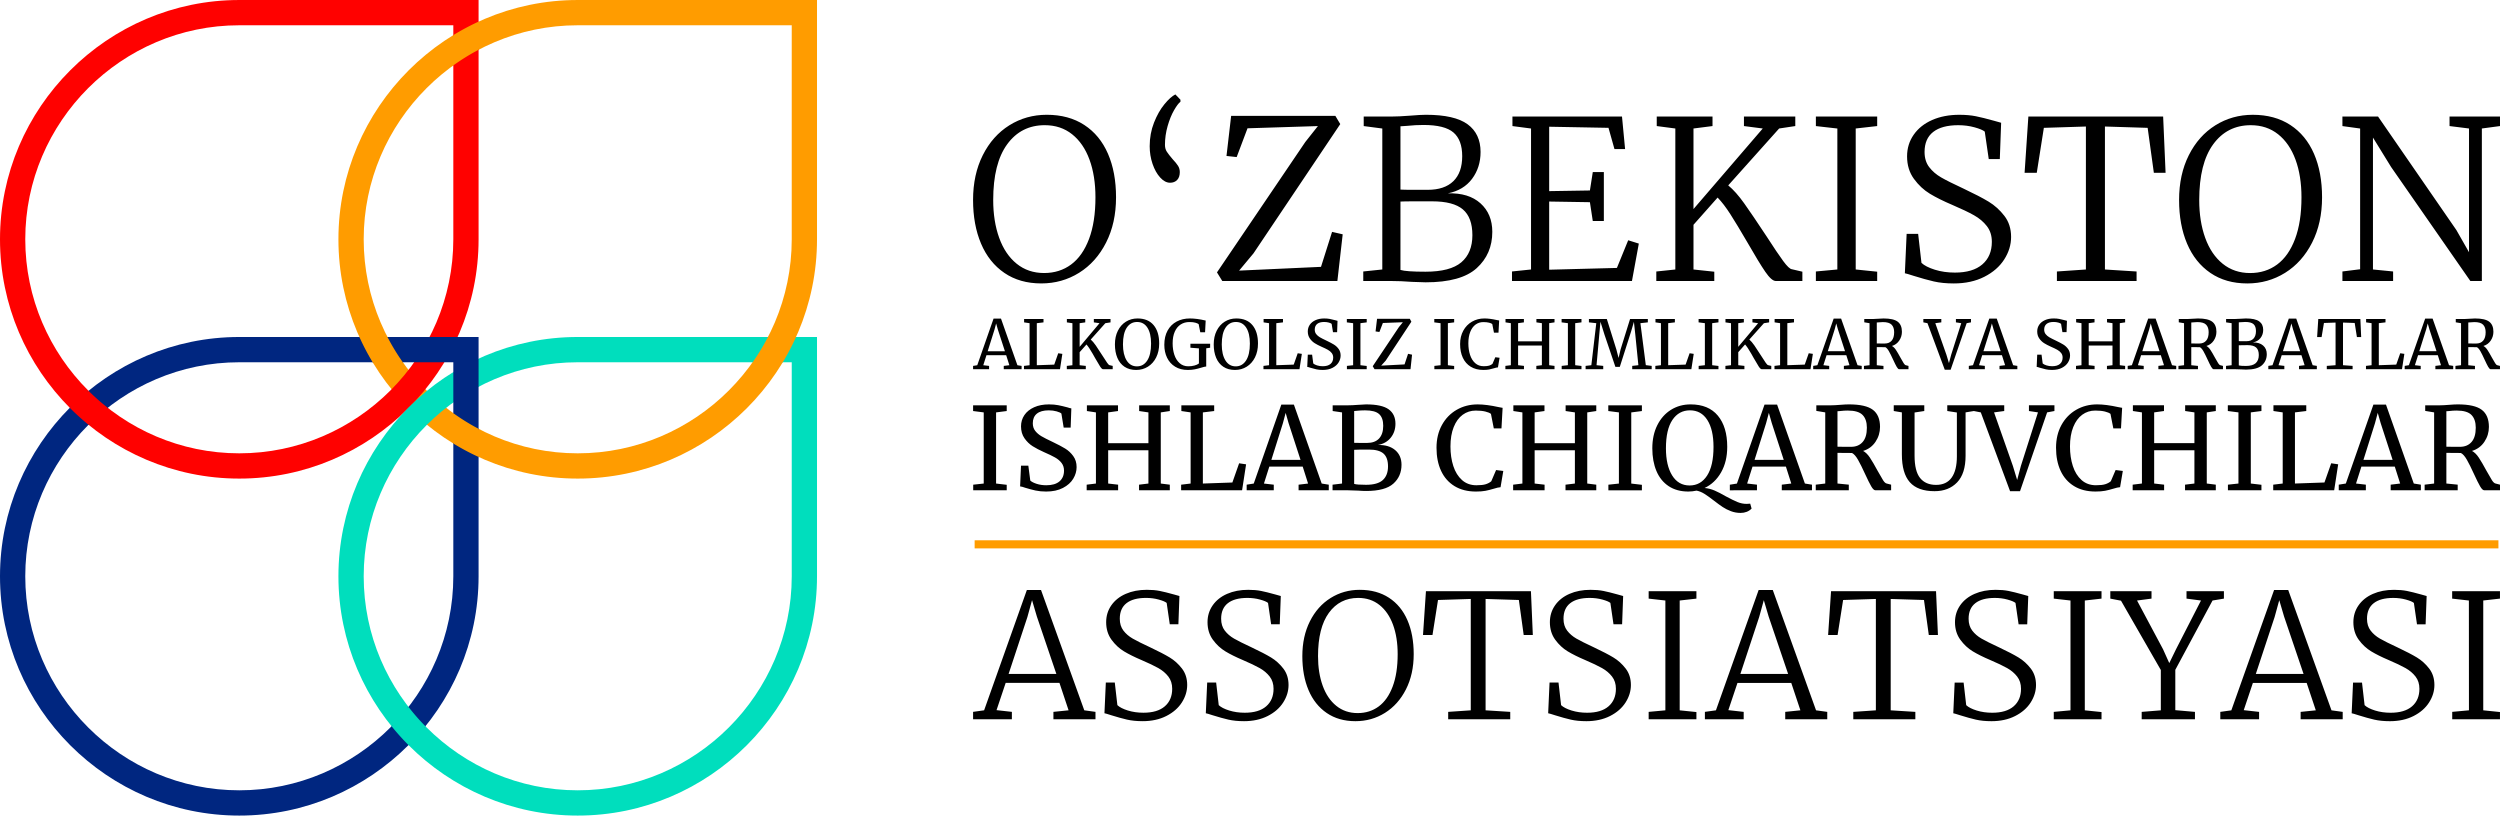 <svg xmlns="http://www.w3.org/2000/svg" xml:space="preserve" width="7136px" height="2328px" fill-rule="evenodd" clip-rule="evenodd" image-rendering="optimizeQuality" shape-rendering="geometricPrecision" text-rendering="geometricPrecision" viewBox="0 0 7135.07 2327.65"><path fill="#FF9C00" fill-rule="nonzero" d="M2259.65 72.11h-610.83c-167.95 0-320.65 68.74-431.37 179.46C1106.72 362.3 1037.99 515 1037.99 682.94c0 167.95 68.73 320.66 179.46 431.38 110.72 110.73 263.42 179.46 431.37 179.46 167.94 0 320.64-68.73 431.37-179.46 110.73-110.72 179.46-263.43 179.46-431.37zM1648.82 0h682.94v682.95c0 187.84-76.82 358.59-200.58 482.35-123.77 123.77-294.51 200.59-482.36 200.59s-358.6-76.82-482.36-200.59c-123.76-123.76-200.59-294.51-200.59-482.35 0-187.85 76.83-358.6 200.59-482.36C1290.22 76.82 1460.97 0 1648.82 0"/><path fill="#FF0100" fill-rule="nonzero" d="M1293.78 72.11H682.94c-167.94 0-320.64 68.74-431.37 179.46C140.85 362.3 72.11 515 72.11 682.94c0 167.95 68.74 320.66 179.46 431.38C362.3 1225.05 515 1293.78 682.94 1293.78c167.95 0 320.65-68.73 431.38-179.46 110.73-110.72 179.46-263.43 179.46-431.37zM682.94 0h682.95v682.95c0 187.84-76.82 358.59-200.59 482.35-123.76 123.77-294.51 200.59-482.35 200.59-187.85 0-358.6-76.82-482.36-200.59C76.82 1041.54 0 870.79 0 682.95c0-187.85 76.82-358.6 200.59-482.36C324.35 76.82 495.1 0 682.94 0"/><path fill="#00DEBD" fill-rule="nonzero" d="M2259.65 1033.88h-610.83c-167.95 0-320.65 68.73-431.37 179.46-110.73 110.72-179.46 263.42-179.46 431.37 0 167.94 68.73 320.65 179.46 431.37 110.72 110.73 263.42 179.46 431.37 179.46 167.94 0 320.64-68.73 431.37-179.46 110.73-110.72 179.46-263.43 179.46-431.37zm-610.83-72.12h682.94v682.95c0 187.84-76.82 358.59-200.58 482.36-123.77 123.76-294.51 200.58-482.36 200.58s-358.6-76.82-482.36-200.58c-123.76-123.77-200.59-294.52-200.59-482.36 0-187.85 76.83-358.6 200.59-482.36s294.51-200.59 482.36-200.59"/><path fill="#002680" fill-rule="nonzero" d="M1293.78 1033.88H682.94c-167.94 0-320.64 68.73-431.37 179.46-110.72 110.72-179.46 263.42-179.46 431.37 0 167.94 68.74 320.65 179.46 431.37C362.3 2186.81 515 2255.54 682.94 2255.54c167.95 0 320.65-68.73 431.38-179.46 110.73-110.72 179.46-263.43 179.46-431.37zm-610.84-72.12h682.95v682.95c0 187.84-76.82 358.59-200.59 482.36-123.76 123.76-294.51 200.58-482.35 200.58-187.85 0-358.6-76.82-482.36-200.58C76.82 2003.3 0 1832.55 0 1644.71c0-187.85 76.82-358.6 200.59-482.36 123.76-123.76 294.51-200.59 482.35-200.59"/><path fill="#FF0100" d="M307.44 1163.83a619 619 0 0 1-54.83-48.48c-9.51 7.75-33.5 3.29-42.57 11.52-8.23 7.48-1.59 27.62-9.45 35.48-.49.49-.98.98-1.47 1.48l1.47 1.47a690 690 0 0 0 52.02 47c9.3-9.26 34.04-1.31 43.92-9.96 8.48-7.43 2.03-31.55 10.91-38.51"/><path fill="#FF9C00" d="M1025.71 961.76a684 684 0 0 0 37.84 72.12l53.11 21.8 32.99-21.8a612 612 0 0 1-43.85-72.12l-46.68-11.59zm268.07 217.43-16.94 39.13 16.94 47.4a684 684 0 0 0 72.11 38.46l14.82-27.99-14.82-52.37a615 615 0 0 1-72.11-44.63m0-992.49a615 615 0 0 1 72.11-44.63l16.25-48.88-16.25-31.48a684 684 0 0 0-72.11 38.47l-17.17 52.87z"/><path fill="#00DEBD" d="M1214.15 2072.76a619 619 0 0 1-48.27-55.19c-7.55 9.75-27.34 6.64-35.45 15.91-7.99 9.12-4.31 30.65-12.82 39.28a693 693 0 0 0 48.27 53.73c7.79-7.81 32.59-.35 39.99-8.52 8.77-9.67.07-35.04 8.28-45.21"/><path fill="#FF9C00" d="m2147.99 1033.88 31.17 18.68 54.93-18.68a685 685 0 0 0 37.84-72.12l-35.65-13.88-44.44 13.88a613 613 0 0 1-43.85 72.12"/><path fill-rule="nonzero" d="M2971.7 808.88c-40.85 0-75.9-10-105.17-30-29.27-20.01-51.48-47.9-66.64-83.7-15.16-35.79-22.74-77.28-22.74-124.44 0-48.43 9.26-91.07 27.79-127.91 18.53-36.85 43.8-65.28 75.8-85.28 32.01-20 67.59-30 106.76-30 41.69 0 77.38 9.68 107.06 29.05 29.69 19.37 52.22 46.74 67.59 82.12 15.37 35.37 23.06 76.85 23.06 124.44 0 48.85-9.47 91.91-28.43 129.18-18.95 37.27-44.63 66.01-77.06 86.22s-68.43 30.32-108.02 30.32m10.11-451.65c-45.06 0-80.85 18.22-107.38 54.64-26.53 36.43-39.8 89.39-39.8 158.87 0 40.43 5.69 76.43 17.06 108.01 11.37 31.59 28 56.22 49.9 73.91s48 26.53 78.32 26.53c29.48 0 55.17-8.1 77.07-24.32 21.9-16.21 38.95-40.53 51.16-72.96 12.22-32.42 18.32-72.01 18.32-118.75 0-40.85-5.68-76.75-17.05-107.7q-17.055-46.425-49.59-72.33c-21.68-17.26-47.69-25.9-78.01-25.9m357.53 164.24c-9.69 0-19.06-4.95-28.11-14.84-9.06-9.9-16.32-22.85-21.8-38.85-5.47-16.01-8.21-32.85-8.21-50.54 0-24 4.11-46.43 12.32-67.27 8.21-20.85 18.11-38.32 29.69-52.43s22-23.48 31.27-28.11l14.53 15.16v5.69c-5.06 3.79-11.16 11.89-18.32 24.31-7.16 12.43-13.27 27.48-18.32 45.17s-7.58 35.58-7.58 53.69c0 7.58 1.79 14.11 5.37 19.58q5.37 8.22 16.74 21.48c6.74 7.16 11.79 13.37 15.16 18.64 3.37 5.26 5.05 11.26 5.05 18 0 9.68-2.52 17.16-7.58 22.42-5.05 5.27-11.79 7.9-20.21 7.9m421.96-161.71-200.88 6.32-30.95 82.12-29.06-3.16 13.27-114.34h297.52l13.9 23.38-247.62 368.9-41.06 49.26 233.72-10.73 31.58-99.81 30.32 6.95-15.16 133.28h-328.47l-15.16-24.63 252.04-372.06zm183.82 6.95-53.07-6.95V332.6h78.96c13.9 0 31.8-.84 53.69-2.53 20.22-1.68 35.17-2.52 44.86-2.52 54.74 0 94.43 9.05 119.07 27.16 24.63 18.11 36.95 44.42 36.95 78.95 0 29.49-8.11 55.07-24.32 76.76-16.21 21.68-39.27 35.47-69.17 41.37 39.59-1.27 70.64 8.21 93.17 28.42 22.53 20.22 33.8 47.38 33.8 81.49 0 42.11-14.85 76.64-44.54 103.59-29.69 26.96-78.22 40.43-145.6 40.43-8 0-20.84-.42-38.53-1.26-21.9-1.68-42.53-2.53-61.9-2.53h-77.7v-27.16l54.33-5.69zm51.79 174.34c6.74.42 20.01.63 39.8.63h37.9c32 0 56.43-8.21 73.27-24.63 16.85-16.43 25.27-40.22 25.27-71.38 0-30.74-8.32-53.27-24.95-67.59q-24.96-21.48-85.59-21.48c-15.16 0-30.74.84-46.75 2.53-10.1.84-16.42 1.26-18.95 1.26zm0 229.3c10.95 3.37 34.74 5.05 71.38 5.05 47.17 0 81.28-8.95 102.33-26.84 21.06-17.9 31.59-43.7 31.59-77.38 0-33.69-9.06-58.22-27.17-73.59-18.1-15.37-47.37-23.06-87.8-23.06h-46.74q-34.11 0-43.59.63zm372.69-403.64-53.06-6.95V332.6h312.68l8.84 92.86h-30.32l-17.06-60.65-169.28-3.16v183.82l116.23-1.89 8.21-52.43h31.58v139.6h-31.58l-8.21-53.69-116.23-1.9v194.56l193.29-5.06 32.21-78.96 30.32 9.48-19.58 106.75h-342.37v-27.16l54.33-5.69zm698.63 435.22c-8 0-18-8.73-30-26.21-12.01-17.48-28.75-44.96-50.22-82.43-20.64-35.38-37.16-62.75-49.59-82.12-12.42-19.37-24.53-35.17-36.32-47.38l-68.85 77.7v127.59l59.37 6.32v26.53h-165.49v-27.16l54.32-5.69V366.71l-53.06-6.95V332.6h159.18v27.16l-54.32 6.95v229.93l197.71-229.93-53.69-6.95V332.6h146.55v27.16l-46.12 6.95-145.28 162.34c14.74 12.21 29.9 29.27 45.48 51.16 15.58 21.9 36.85 53.28 63.8 94.12 20.63 32.01 36.53 55.59 47.69 70.75s19.48 22.95 24.95 23.37l29.69 6.95v26.53zm175.61-435.22-61.28-6.95V332.6h174.98v27.16l-61.28 6.95v402.37l61.28 6.32v26.53h-174.98v-27.16l61.28-5.69zm332.26 442.17c-21.48 0-40.43-1.89-56.85-5.68-16.43-3.79-35.38-9.06-56.85-15.79-14.32-4.64-22.95-7.17-25.9-7.59l5.05-112.43h32.85l9.47 82.75c8 7.58 20.74 14.1 38.22 19.58 17.48 5.47 36.53 8.21 57.17 8.21 34.11 0 60.22-7.79 78.32-23.37 18.11-15.58 27.17-37.06 27.17-64.43q0-26.535-14.22-44.85c-9.47-12.22-21.68-22.53-36.64-30.95-14.94-8.43-35.69-18.32-62.22-29.69q-37.26-15.795-63.48-31.59c-17.47-10.53-32.74-24.74-45.79-42.63-13.06-17.9-19.59-39.27-19.59-64.12 0-23.16 6.32-43.8 18.96-61.9 12.63-18.11 30.21-32.12 52.74-42.01 22.53-9.9 48.32-14.84 77.38-14.84 17.69 0 33.37 1.36 47.06 4.1s31.06 7.05 52.11 12.95c11.37 3.37 18.11 5.27 20.22 5.69l-3.79 103.59h-31.59l-11.37-78.33c-5.05-4.21-14.84-8.32-29.37-12.31-14.53-4.01-30.01-6.01-46.43-6.01-31.16 0-54.95 6.43-71.38 19.27-16.42 12.84-24.63 31.9-24.63 57.16 0 17.27 4.42 31.69 13.26 43.28q13.275 17.37 34.11 29.37c13.9 8 35.38 18.74 64.43 32.22 30.32 14.31 54.01 26.63 71.07 36.95 17.05 10.32 32 23.79 44.84 40.42 12.85 16.64 19.27 36.75 19.27 60.33 0 22.32-6.53 43.69-19.58 64.11q-19.59 30.645-56.85 49.59c-24.85 12.63-53.91 18.95-87.17 18.95m377.11-447.86-120.02 3.79-20.21 128.23h-34.75l10.75-160.44h384.68l6.95 160.44h-33.48l-17.68-128.23-121.92-3.79v408.06l90.33 5.69v27.16h-227.4v-27.16l82.75-5.69zm460.49 447.86c-40.85 0-75.91-10-105.17-30-29.27-20.01-51.49-47.9-66.64-83.7-15.17-35.79-22.74-77.28-22.74-124.44 0-48.43 9.26-91.07 27.79-127.91 18.53-36.85 43.8-65.28 75.8-85.28 32.01-20 67.59-30 106.75-30 41.69 0 77.38 9.68 107.07 29.05s52.22 46.74 67.59 82.12c15.37 35.37 23.06 76.85 23.06 124.44 0 48.85-9.48 91.91-28.43 129.18s-44.64 66.01-77.06 86.22c-32.43 20.21-68.43 30.32-108.02 30.32m10.11-451.65c-45.06 0-80.86 18.22-107.39 54.64-26.53 36.43-39.79 89.39-39.79 158.87 0 40.43 5.68 76.43 17.05 108.01 11.38 31.59 28.01 56.22 49.9 73.91 21.9 17.69 48.01 26.53 78.33 26.53 29.48 0 55.17-8.1 77.07-24.32 21.89-16.21 38.95-40.53 51.16-72.96 12.21-32.42 18.32-72.01 18.32-118.75 0-40.85-5.68-76.75-17.05-107.7-11.38-30.95-27.9-55.06-49.59-72.33-21.69-17.26-47.69-25.9-78.01-25.9m312.05 9.48-50.54-6.95V332.6h101.7l223.61 324.05 36.01 63.17V366.71l-55.59-6.95V332.6h144.02v27.16l-51.79 6.95v435.22h-32.85l-226.14-325.31-51.8-84.01v376.47l57.49 5.69v27.16h-144.66v-27.16l50.54-6.32zM2835.64 909.26h21.21l46.86 133.08 11.96 1.93v9.45h-50.91v-9.45l16-1.93-9.06-28.54h-56.32l-9.06 28.54 16.59 1.93v9.45h-45.71v-9.45l11.95-1.93zm12.15 30.86-4.83-16.97-4.62 17.36-19.49 61.91h49.19zm90.64-17.74-15.62-2.32v-9.64h55.35v9.64l-19.09 2.32v119.96l49.76-1.74 11.37-32.4 11.77 1.74-6.75 43.78h-102.8v-9.45l16.01-1.93zm209.65 131.34c-2.19 0-4.99-2.6-8.39-7.81-3.41-5.21-8.26-13.41-14.57-24.59-.77-1.42-2.92-5.24-6.45-11.48-3.54-6.23-6.82-11.6-9.84-16.1s-5.69-8.04-8.01-10.61l-19.48 21.99v37.22l17.55 1.93v9.45h-54.19v-9.45l16.01-1.93V922.38l-15.82-2.32v-9.64h52.46v9.64l-16.01 2.32v67.5l56.71-67.5-16.21-2.32v-9.64h47.64v9.64l-14.85 2.32-41.65 46.67c4.49 3.86 9.28 9.45 14.36 16.78s11.29 16.78 18.61 28.35c6.3 9.9 10.9 16.94 13.79 21.12 2.9 4.18 5.18 6.46 6.85 6.85l9.07 2.12v9.45zm94.69 2.12c-13.11 0-24.2-3.02-33.27-9.07-9.06-6.04-15.91-14.56-20.54-25.55s-6.94-23.75-6.94-38.28c0-14.79 2.79-27.78 8.39-38.96 5.59-11.19 13.27-19.84 23.04-25.94 9.78-6.11 20.77-9.16 32.99-9.16 20.05 0 35.39 6.33 45.99 18.99 10.61 12.67 15.92 30.19 15.92 52.56 0 15.04-2.86 28.25-8.59 39.63-5.72 11.38-13.56 20.19-23.53 26.43-9.96 6.23-21.12 9.35-33.46 9.35m2.51-136.93c-12.47 0-22.31 5.43-29.51 16.29-7.2 10.87-10.8 26.78-10.8 47.74 0 19.28 3.51 34.55 10.51 45.8 7.01 11.25 16.81 16.88 29.41 16.88 12.34 0 22.15-5.6 29.41-16.78 7.27-11.19 10.9-27.26 10.9-48.22q0-29.115-10.41-45.42c-6.95-10.86-16.78-16.29-29.51-16.29m144.65 136.93c-13.89 0-25.88-3.08-35.97-9.26-10.09-6.17-17.78-14.69-23.05-25.55-5.27-10.87-7.91-23.18-7.91-36.94 0-15.81 3.12-29.38 9.36-40.69 6.23-11.32 14.88-19.9 25.94-25.75 11.05-5.85 23.66-8.77 37.8-8.77 12.99 0 27.96 1.99 44.94 5.98l-1.74 33.36h-13.69l-4.63-23.14c-1.8-1.42-4.86-2.77-9.16-4.05-4.31-1.29-10.06-1.93-17.27-1.93-9.38 0-17.67 2.32-24.87 6.94-7.21 4.63-12.83 11.51-16.88 20.64s-6.07 20.18-6.07 33.17c0 11.96 1.64 22.89 4.91 32.79 3.28 9.9 8.3 17.84 15.05 23.82q10.125 8.97 24.78 8.97 9.255 0 17.55-2.22c5.53-1.48 9.77-3.44 12.73-5.89v-43.01l-24.3-1.92v-11.38h56.32v11.38l-11.19 1.73V1046c-2.83.13-7.52 1.22-14.08 3.28-6.69 2.06-12.99 3.67-18.9 4.82-5.92 1.16-12.47 1.74-19.67 1.74m134.81 0c-13.12 0-24.2-3.02-33.27-9.07-9.06-6.04-15.91-14.56-20.54-25.55s-6.94-23.75-6.94-38.28c0-14.79 2.79-27.78 8.39-38.96 5.59-11.19 13.27-19.84 23.04-25.94 9.78-6.11 20.77-9.16 32.99-9.16 20.05 0 35.39 6.33 45.99 18.99 10.61 12.67 15.91 30.19 15.91 52.56 0 15.04-2.85 28.25-8.58 39.63-5.72 11.38-13.56 20.19-23.53 26.43-9.96 6.23-21.12 9.35-33.46 9.35m2.51-136.93c-12.47 0-22.31 5.43-29.51 16.29-7.2 10.87-10.8 26.78-10.8 47.74 0 19.28 3.5 34.55 10.51 45.8s16.81 16.88 29.41 16.88c12.34 0 22.15-5.6 29.41-16.78 7.27-11.19 10.9-27.26 10.9-48.22q0-29.115-10.41-45.42c-6.95-10.86-16.78-16.29-29.51-16.29m94.69 3.47-15.62-2.32v-9.64h55.36v9.64l-19.1 2.32v119.96l49.76-1.74 11.38-32.4 11.76 1.74-6.75 43.78h-102.79v-9.45l16-1.93zm152.95 133.46q-10.035 0-17.94-1.74c-5.27-1.15-11.06-2.7-17.36-4.63-3.85-1.41-6.75-2.18-8.68-2.31l1.55-34.91h12.34l3.28 25.07c2.18 2.06 5.75 3.89 10.7 5.5s10.39 2.41 16.3 2.41c9.77 0 17.2-2.18 22.27-6.56q7.62-6.555 7.62-18.12c0-5.02-1.38-9.32-4.14-12.93-2.77-3.6-6.43-6.68-11-9.25-4.56-2.58-10.83-5.6-18.8-9.07-7.2-3.21-13.47-6.49-18.8-9.83q-8.01-5.025-13.89-13.41c-3.92-5.59-5.88-12.31-5.88-20.15 0-7.08 1.89-13.41 5.69-19 3.79-5.59 9.25-10 16.39-13.21s15.46-4.82 24.98-4.82c5.91 0 11.15.45 15.71 1.35 4.57.9 9.74 2.12 15.53 3.66 2.57.9 4.76 1.48 6.56 1.74l-1.16 32.4h-11.76l-3.86-23.72c-1.29-1.29-3.96-2.51-8.01-3.67-4.05-1.15-8.45-1.73-13.21-1.73-8.87 0-15.59 1.86-20.15 5.59-4.57 3.73-6.85 9.13-6.85 16.2 0 5.14 1.38 9.45 4.15 12.92 2.76 3.47 6.2 6.43 10.32 8.87 4.11 2.45 10.67 5.79 19.67 10.03 8.36 3.99 15.17 7.59 20.44 10.8 5.27 3.22 9.81 7.43 13.6 12.64 3.79 5.2 5.69 11.41 5.69 18.61 0 6.81-1.9 13.37-5.69 19.67s-9.58 11.47-17.36 15.52c-7.78 4.06-17.19 6.08-28.25 6.08m86.97-133.46-17.94-2.32v-9.64h56.71v9.64l-17.94 2.32v119.96l17.94 2.12v9.26h-56.51v-9.45l17.74-1.93zm141.95-2.7-57.09 2.12-9.83 25.65-11-1.54 4.25-36.07h93.54l4.43 8.29-73.28 111.09-12.93 14.28 66.73-3.48 10.03-30.27 11.38 2.5-4.43 41.47H3923l-5.2-8.49 74.82-111.86zm107.62 2.7-17.94-2.32v-9.64h56.71v9.64l-17.94 2.32v119.96l17.94 2.12v9.26h-56.51v-9.45l17.74-1.93zm122.28 133.46c-14.15 0-26.2-3.06-36.16-9.16-9.97-6.11-17.52-14.69-22.67-25.75-5.14-11.06-7.71-24.04-7.71-38.96q0-21.6 9.06-38.19c6.05-11.05 14.34-19.64 24.88-25.74 10.55-6.11 22.38-9.16 35.49-9.16 9.9 0 21.79 1.54 35.68 4.62l6.37 1.16-1.93 34.72h-12.93l-4.82-24.5c-1.8-1.54-4.91-2.86-9.35-3.95s-9.87-1.64-16.3-1.64c-8.23 0-15.56 2.35-21.99 7.04-6.42 4.69-11.47 11.61-15.14 20.74-3.66 9.12-5.49 20.05-5.49 32.78 0 12.09 1.61 23.08 4.82 32.98 3.22 9.9 8.1 17.78 14.66 23.63s14.65 8.77 24.3 8.77c6.82 0 12.05-.58 15.72-1.73 3.66-1.16 6.78-2.83 9.35-5.02l8.1-18.9 12.15 1.54-4.63 27.39c-2.7.13-6.68 1.03-11.95 2.7-4.63 1.42-9.1 2.54-13.41 3.38-4.3.83-9.67 1.25-16.1 1.25m78.3-133.46-15.24-2.32v-9.64h52.46v9.64l-16.58 2.32v51.88h67.89v-51.88l-15.63-2.32v-9.64h51.69v9.64l-15.24 2.32v119.96l15.24 1.93v9.45h-51.88v-9.45l15.82-1.93v-56.12h-67.89v56.12l16.78 1.93v9.45h-53.04v-9.45l15.62-1.93zm162.78 0-17.94-2.32v-9.64h56.7v9.64l-17.93 2.32v119.96l17.93 2.12v9.26h-56.5v-9.45l17.74-1.93zm81 0-21.02-2.32v-9.64h51.11l27.19 86.79 6.37 24.49 5.78-24.49 27.01-86.79h50.72v9.64l-21.22 2.32 15.43 119.77 16.78 2.12v9.45h-55.55v-9.45l17.56-1.93-8.68-86.6-4.05-37.22-8.1 27.77-32.21 100.87h-12.54l-31.24-92.38-11.38-36.45-3.47 37.41-7.72 86.6 19.1 1.93v9.45h-50.34v-9.45l16.39-1.93zm184.57 0-15.62-2.32v-9.64h55.35v9.64l-19.09 2.32v119.96l49.76-1.74 11.38-32.4 11.76 1.74-6.75 43.78h-102.8v-9.45l16.01-1.93zm125.37 0-17.94-2.32v-9.64h56.7v9.64l-17.93 2.32v119.96l17.93 2.12v9.26h-56.51v-9.45l17.75-1.93zm162 131.34c-2.19 0-4.98-2.6-8.39-7.81-3.4-5.21-8.26-13.41-14.56-24.59-.77-1.42-2.92-5.24-6.46-11.48-3.54-6.23-6.81-11.6-9.83-16.1-3.03-4.5-5.69-8.04-8.01-10.61l-19.48 21.99v37.22l17.55 1.93v9.45h-54.2v-9.45l16.01-1.93V922.38l-15.81-2.32v-9.64h52.46v9.64l-16.01 2.32v67.5l56.7-67.5-16.2-2.32v-9.64h47.64v9.64l-14.85 2.32-41.66 46.67c4.5 3.86 9.29 9.45 14.37 16.78s11.28 16.78 18.61 28.35c6.3 9.9 10.9 16.94 13.79 21.12s5.18 6.46 6.85 6.85l9.06 2.12v9.45zm52.65-131.34-15.62-2.32v-9.64h55.35v9.64l-19.09 2.32v119.96l49.76-1.74 11.38-32.4 11.76 1.74-6.75 43.78h-102.8v-9.45l16.01-1.93zm152.95-13.12h21.21l46.87 133.08 11.96 1.93v9.45h-50.92v-9.45l16-1.93-9.06-28.54h-56.32l-9.06 28.54 16.59 1.93v9.45h-45.71v-9.45l11.96-1.93zm12.15 30.86-4.83-16.97-4.62 17.36-19.48 61.91h49.18zm74.25 104.15 16-1.93V922.38l-15.04-2.51v-9.45h25.27c3.6 0 8.49-.26 14.65-.77 6.43-.52 11.45-.77 15.05-.77 18.9 0 32.37 3.05 40.4 9.16 8.04 6.1 12.06 15.72 12.06 28.83 0 9.13-2.54 17.49-7.62 25.07-5.08 7.59-12.06 12.73-20.93 15.43 4.12 2.19 7.94 5.95 11.48 11.29 3.53 5.33 7.88 12.76 13.02 22.27 3.98 7.2 7.04 12.47 9.16 15.82 2.12 3.34 4.15 5.2 6.08 5.59l7.52 1.93v9.45h-26.62c-2.06 0-4.37-2.22-6.94-6.65-2.58-4.44-5.98-11.29-10.22-20.55-4.63-10.15-8.65-18.22-12.06-24.2s-6.78-9.81-10.12-11.47c-13.76 0-21.93-.07-24.5-.2v51.69l19.1 1.93v9.45h-55.74zm59.6-63.84c8.22 0 14.72-2.7 19.47-8.1 4.76-5.4 7.14-13.44 7.14-24.11 0-9.39-2.41-16.55-7.24-21.5-4.82-4.95-13.14-7.43-24.97-7.43-4.12 0-8.23.26-12.34.77-2.57.26-4.25.39-5.02.39v59.79c1.93.12 5.92.19 11.96.19zm109.93-70.01h51.3v9.64l-17.17 2.32 31.82 90.45 7.14 23.53 6.37-23.92 28.73-90.06-15.23-2.32v-9.64h43.01v9.64l-12.35 2.32-45.71 132.88h-16.78l-49.37-132.88-11.76-2.32zm188.23-1.16h21.22l46.86 133.08 11.96 1.93v9.45h-50.91v-9.45l16-1.93-9.06-28.54h-56.32l-9.06 28.54 16.59 1.93v9.45h-45.71v-9.45l11.95-1.93zm12.15 30.86-4.82-16.97-4.63 17.36-19.48 61.91h49.19zm167.02 115.72c-6.68 0-12.66-.58-17.93-1.74-5.28-1.15-11.06-2.7-17.36-4.63-3.86-1.41-6.75-2.18-8.68-2.31l1.54-34.91h12.35l3.28 25.07c2.18 2.06 5.75 3.89 10.7 5.5s10.38 2.41 16.3 2.41c9.77 0 17.2-2.18 22.27-6.56q7.62-6.555 7.62-18.12c0-5.02-1.38-9.32-4.15-12.93-2.76-3.6-6.42-6.68-10.99-9.25-4.56-2.58-10.83-5.6-18.8-9.07-7.2-3.21-13.47-6.49-18.81-9.83-5.33-3.35-9.96-7.82-13.88-13.41-3.93-5.59-5.89-12.31-5.89-20.15 0-7.08 1.9-13.41 5.69-19 3.8-5.59 9.26-10 16.4-13.21 7.13-3.21 15.46-4.82 24.97-4.82q8.88 0 15.72 1.35c4.57.9 9.74 2.12 15.53 3.66 2.57.9 4.75 1.48 6.55 1.74l-1.15 32.4h-11.77l-3.85-23.72c-1.29-1.29-3.96-2.51-8.01-3.67-4.05-1.15-8.45-1.73-13.21-1.73-8.87 0-15.59 1.86-20.16 5.59q-6.84 5.595-6.84 16.2c0 5.14 1.38 9.45 4.15 12.92 2.76 3.47 6.2 6.43 10.31 8.87 4.12 2.45 10.68 5.79 19.68 10.03 8.35 3.99 15.17 7.59 20.44 10.8 5.27 3.22 9.8 7.43 13.6 12.64 3.79 5.2 5.69 11.41 5.69 18.61 0 6.81-1.9 13.37-5.69 19.67-3.8 6.3-9.58 11.47-17.36 15.52-7.78 4.06-17.2 6.08-28.26 6.08m83.9-133.46-15.24-2.32v-9.64h52.46v9.64l-16.59 2.32v51.88h67.9v-51.88l-15.63-2.32v-9.64h51.69v9.64l-15.24 2.32v119.96l15.24 1.93v9.45h-51.88v-9.45l15.82-1.93v-56.12h-67.9v56.12l16.78 1.93v9.45h-53.04v-9.45l15.63-1.93zm190.36-13.12h21.21l46.87 133.08 11.96 1.93v9.45h-50.92v-9.45l16.01-1.93-9.07-28.54h-56.32l-9.06 28.54 16.59 1.93v9.45h-45.71v-9.45l11.96-1.93zm12.15 30.86-4.82-16.97-4.63 17.36-19.48 61.91h49.18zm74.25 104.15 16.01-1.93V922.38l-15.05-2.51v-9.45h25.27c3.6 0 8.49-.26 14.66-.77 6.43-.52 11.44-.77 15.04-.77 18.9 0 32.37 3.05 40.4 9.16 8.04 6.1 12.06 15.72 12.06 28.83 0 9.13-2.54 17.49-7.62 25.07-5.08 7.59-12.05 12.73-20.92 15.43 4.11 2.19 7.93 5.95 11.47 11.29 3.54 5.33 7.88 12.76 13.02 22.27 3.98 7.2 7.04 12.47 9.16 15.82 2.12 3.34 4.15 5.2 6.08 5.59l7.52 1.93v9.45h-26.62c-2.05 0-4.37-2.22-6.94-6.65-2.57-4.44-5.98-11.29-10.22-20.55-4.63-10.15-8.65-18.22-12.06-24.2-3.4-5.98-6.78-9.81-10.12-11.47-13.76 0-21.92-.07-24.5-.2v51.69l19.1 1.93v9.45h-55.74zm59.6-63.84c8.22 0 14.72-2.7 19.47-8.1 4.76-5.4 7.14-13.44 7.14-24.11 0-9.39-2.41-16.55-7.23-21.5s-13.15-7.43-24.98-7.43c-4.11 0-8.23.26-12.34.77-2.57.26-4.25.39-5.02.39v59.79c1.93.12 5.92.19 11.96.19zm92.18-58.05-15.81-2.32v-9.64h26.04c4.36 0 9.9-.26 16.58-.77 6.17-.52 10.74-.77 13.7-.77 17.74 0 30.44 2.76 38.09 8.29s11.47 13.63 11.47 24.3c0 9.13-2.64 16.97-7.91 23.53s-12.47 10.67-21.6 12.34c12.35-.25 22.05 2.64 29.12 8.68 7.08 6.05 10.61 14.28 10.61 24.69 0 12.99-4.59 23.59-13.79 31.82-9.19 8.23-24.39 12.35-45.61 12.35-4.63 0-9.06-.2-13.31-.58-10.02-.39-16.01-.58-17.93-.58h-25.66v-9.45l16.01-1.93zm20.45 51.3c1.8.13 5.46.19 10.99.19h10.61c9 0 15.81-2.51 20.44-7.52s6.94-12.15 6.94-21.41c0-9-2.31-15.59-6.94-19.76-4.63-4.18-12.53-6.27-23.72-6.27-4.63 0-9.39.25-14.27.77l-4.05.38zm0 69.24c2.95 1.03 9.64 1.54 20.06 1.54 12.98 0 22.4-2.67 28.25-8 5.85-5.34 8.78-13.02 8.78-23.05 0-9.9-2.55-17.1-7.62-21.6-5.08-4.5-13.28-6.75-24.59-6.75-13.12 0-21.41.13-24.88.38zm142.72-133.66h21.21l46.87 133.08 11.96 1.93v9.45h-50.92v-9.45l16.01-1.93-9.07-28.54h-56.32l-9.06 28.54 16.59 1.93v9.45h-45.71v-9.45l11.96-1.93zm12.15 30.86-4.82-16.97-4.63 17.36-19.48 61.91h49.18zm121.31-19.48-33.17 1.16-6.75 40.31h-12.74l3.29-51.69h120.15l2.31 51.69h-12.15l-6.36-40.31-33.36-1.16v121.7l27.38 1.93v9.45h-73.67v-9.45l25.07-1.93zm102.79 1.74-15.62-2.32v-9.64h55.35v9.64l-19.09 2.32v119.96l49.76-1.74 11.38-32.4 11.76 1.74-6.75 43.78h-102.8v-9.45l16.01-1.93zm152.95-13.12h21.21l46.87 133.08 11.96 1.93v9.45h-50.92v-9.45l16.01-1.93-9.07-28.54h-56.32l-9.06 28.54 16.59 1.93v9.45h-45.71v-9.45l11.96-1.93zm12.15 30.86-4.83-16.97-4.62 17.36-19.48 61.91h49.18zm74.25 104.15 16-1.93V922.38l-15.04-2.51v-9.45h25.26c3.6 0 8.49-.26 14.66-.77 6.43-.52 11.45-.77 15.04-.77 18.91 0 32.38 3.05 40.41 9.16 8.04 6.1 12.05 15.72 12.05 28.83 0 9.13-2.54 17.49-7.62 25.07-5.07 7.59-12.05 12.73-20.92 15.43 4.12 2.19 7.94 5.95 11.48 11.29 3.53 5.33 7.87 12.76 13.01 22.27 3.99 7.2 7.04 12.47 9.17 15.82 2.12 3.34 4.14 5.2 6.07 5.59l7.52 1.93v9.45h-26.61c-2.06 0-4.37-2.22-6.94-6.65-2.58-4.44-5.98-11.29-10.23-20.55-4.63-10.15-8.64-18.22-12.05-24.2s-6.78-9.81-10.13-11.47c-13.75 0-21.92-.07-24.49-.2v51.69l19.09 1.93v9.45h-55.73zm59.59-63.84c8.23 0 14.72-2.7 19.48-8.1s7.14-13.44 7.14-24.11c0-9.39-2.42-16.55-7.24-21.5s-13.14-7.43-24.98-7.43c-4.11 0-8.22.26-12.34.77q-3.855.39-5.01.39v59.79c1.93.12 5.91.19 11.96.19zm-4259.9 196.61-30.35-3.91v-16.32h95.96v16.32l-30.36 3.91v203.03l30.36 3.59v15.66h-95.64v-15.99l30.03-3.26zm178.22 225.88c-11.32 0-21.43-.99-30.36-2.94-8.92-1.96-18.71-4.57-29.38-7.84-6.52-2.39-11.42-3.69-14.68-3.91l2.61-59.08h20.89l5.55 42.43c3.7 3.48 9.73 6.58 18.11 9.3s17.57 4.08 27.58 4.08c16.54 0 29.11-3.7 37.7-11.09q12.9-11.1 12.9-30.69 0-12.72-7.02-21.87c-4.68-6.09-10.88-11.31-18.61-15.66-7.72-4.35-18.33-9.47-31.82-15.34q-18.285-8.16-31.83-16.65c-9.03-5.66-16.86-13.22-23.5-22.68-6.63-9.47-9.95-20.84-9.95-34.11q0-17.955 9.63-32.16c6.42-9.46 15.66-16.91 27.74-22.35q18.12-8.16 42.27-8.16c10.01 0 18.88.76 26.6 2.28 7.73 1.53 16.49 3.59 26.28 6.2 4.35 1.53 8.05 2.51 11.09 2.94l-1.95 54.84h-19.91l-6.53-40.15c-2.18-2.18-6.69-4.24-13.55-6.2-6.85-1.96-14.3-2.94-22.36-2.94-15.01 0-26.38 3.16-34.11 9.46-7.72 6.31-11.58 15.46-11.58 27.42q0 13.065 7.02 21.87c4.67 5.88 10.5 10.88 17.46 15.02 6.96 4.13 18.06 9.79 33.29 16.97 14.14 6.74 25.68 12.84 34.6 18.28s16.59 12.56 23.01 21.38q9.63 13.215 9.63 31.5c0 11.53-3.21 22.63-9.63 33.29s-16.21 19.42-29.37 26.27q-19.755 10.29-47.82 10.29m141.98-225.88-25.79-3.91v-16.32h88.79v16.32l-28.07 3.91v87.81h114.89v-87.81l-26.44-3.91v-16.32h87.48v16.32l-25.79 3.91v203.03l25.79 3.26v15.99h-87.81v-15.99l26.77-3.26v-94.99h-114.89v94.99l28.39 3.26v15.99h-89.76v-15.99l26.44-3.26zm270.26 0-26.44-3.91v-16.32h93.68v16.32l-32.31 3.91v203.03l84.21-2.94 19.26-54.84 19.91 2.94-11.43 74.09h-173.97v-15.99l27.09-3.26zm258.84-22.19h35.9l79.32 225.22 20.23 3.26v15.99h-86.17v-15.99l27.1-3.26-15.34-48.31h-95.31l-15.35 48.31 28.07 3.26v15.99h-77.35v-15.99l20.24-3.26zm20.56 52.22-8.16-28.72-7.83 29.37-32.97 104.78h83.23zm152.76-30.03-26.77-3.91v-16.32h44.06c7.4 0 16.76-.44 28.07-1.31 10.45-.87 18.18-1.3 23.18-1.3 30.03 0 51.52 4.68 64.46 14.03 12.95 9.36 19.42 23.07 19.42 41.13 0 15.45-4.46 28.72-13.38 39.82s-21.1 18.06-36.55 20.89c20.89-.43 37.31 4.46 49.28 14.69 11.97 10.22 17.95 24.15 17.95 41.78 0 21.97-7.77 39.93-23.33 53.85-15.56 13.93-41.29 20.89-77.2 20.89-7.83 0-15.34-.32-22.52-.98-16.97-.65-27.09-.98-30.35-.98h-43.42v-15.99l27.1-3.26zm34.59 86.83c3.05.22 9.25.32 18.61.32h17.95c15.23 0 26.77-4.24 34.6-12.72 7.83-8.49 11.75-20.57 11.75-36.24 0-15.23-3.92-26.38-11.75-33.45-7.83-7.08-21.22-10.61-40.15-10.61-7.83 0-15.88.43-24.15 1.31l-6.86.65zm0 117.18c5.01 1.74 16.32 2.61 33.95 2.61 21.98 0 37.92-4.52 47.82-13.55s14.85-22.03 14.85-39.01c0-16.75-4.3-28.93-12.89-36.55-8.6-7.61-22.47-11.43-41.62-11.43-22.2 0-36.23.22-42.11.66zm347.62 21.87c-23.93 0-44.33-5.18-61.2-15.51-16.86-10.34-29.65-24.86-38.35-43.57-8.71-18.72-13.06-40.69-13.06-65.94 0-24.37 5.12-45.91 15.34-64.63 10.23-18.71 24.27-33.23 42.11-43.57 17.84-10.33 37.86-15.5 60.06-15.5 16.75 0 36.88 2.61 60.38 7.83l10.77 1.96-3.26 58.75h-21.87l-8.16-41.45c-3.05-2.61-8.32-4.84-15.83-6.69s-16.7-2.78-27.58-2.78c-13.93 0-26.33 3.97-37.21 11.92-10.88 7.94-19.42 19.63-25.62 35.08-6.21 15.45-9.31 33.95-9.31 55.49 0 20.46 2.73 39.06 8.16 55.82 5.44 16.75 13.71 30.08 24.81 39.98q16.65 14.85 41.13 14.85c11.53 0 20.4-.98 26.6-2.94 6.2-1.95 11.48-4.78 15.83-8.48l13.71-31.99 20.56 2.61-7.83 46.35c-4.57.22-11.32 1.74-20.24 4.57-7.83 2.39-15.39 4.3-22.68 5.71-7.29 1.42-16.38 2.13-27.26 2.13m132.52-225.88-25.79-3.91v-16.32h88.79v16.32l-28.07 3.91v87.81h114.89v-87.81l-26.44-3.91v-16.32h87.48v16.32l-25.79 3.91v203.03l25.79 3.26v15.99h-87.81v-15.99l26.77-3.26v-94.99h-114.89v94.99l28.39 3.26v15.99h-89.76v-15.99l26.44-3.26zm275.48 0-30.35-3.91v-16.32H4686v16.32l-30.35 3.91v203.03l30.35 3.59v15.66h-95.63v-15.99l30.02-3.26zm347.62 286.91c-9.79 0-19.04-1.63-27.74-4.89-8.71-3.27-16.59-7.24-23.67-11.92-7.07-4.68-15.5-10.82-25.29-18.44-10.66-8.27-19.64-14.69-26.93-19.26s-14.74-7.61-22.36-9.14c-8.05 1.74-15.89 2.62-23.5 2.62-21.98 0-40.69-5.12-56.14-15.35-15.45-10.22-27.09-24.64-34.93-43.24-7.83-18.61-11.75-40.21-11.75-64.79 0-25.03 4.73-47.01 14.2-65.94s22.47-33.56 39.01-43.9c16.54-10.33 35.25-15.5 56.14-15.5 33.94 0 59.84 10.71 77.68 32.15 17.85 21.43 26.77 51.08 26.77 88.94 0 28.07-5.82 52.33-17.47 72.79-11.64 20.46-27.36 35.36-47.16 44.72 9.79.87 19.26 3.26 28.4 7.18q13.71 5.865 32.31 16.65c13.71 7.39 24.81 12.83 33.29 16.31 8.49 3.49 17.19 5.22 26.11 5.22 3.7 0 7.08-.21 10.12-.65l3.92 14.04q-5.88 6.195-14.04 9.3c-5.44 2.07-11.09 3.1-16.97 3.1m-145.9-78.33c21.11 0 37.75-9.42 49.94-28.24 12.18-18.82 18.28-46.07 18.28-81.76 0-32.86-5.88-58.48-17.63-76.87s-28.29-27.58-49.61-27.58q-31.665 0-50.1 27.42c-12.3 18.28-18.45 45.26-18.45 80.95 0 32.63 5.94 58.48 17.79 77.52 11.86 19.04 28.45 28.56 49.78 28.56m213.79-230.77h35.91l79.31 225.22 20.24 3.26v15.99h-86.17v-15.99l27.09-3.26-15.34-48.31h-95.31l-15.34 48.31 28.07 3.26v15.99H4937v-15.99l20.24-3.26zm20.57 52.22-8.16-28.72-7.84 29.37-32.96 104.78h83.23zm125.66 176.26 27.1-3.26v-203.03l-25.46-4.24v-15.99h42.75c6.1 0 14.36-.44 24.81-1.31 10.88-.87 19.37-1.3 25.46-1.3 31.99 0 54.78 5.17 68.38 15.5 13.6 10.34 20.4 26.6 20.4 48.8 0 15.45-4.3 29.59-12.89 42.43-8.6 12.84-20.4 21.54-35.42 26.11 6.97 3.7 13.44 10.07 19.42 19.1 5.99 9.03 13.33 21.59 22.04 37.7 6.74 12.18 11.91 21.1 15.5 26.76s7.02 8.81 10.28 9.47l12.73 3.26v15.99h-45.04c-3.48 0-7.4-3.75-11.75-11.26-4.35-7.5-10.12-19.09-17.3-34.76-7.83-17.19-14.64-30.84-20.4-40.96-5.77-10.12-11.48-16.59-17.14-19.42-23.28 0-37.1-.11-41.45-.33v87.48l32.31 3.26v15.99h-94.33zm100.86-108.04q20.895 0 32.97-13.71c8.05-9.14 12.07-22.74 12.07-40.8 0-15.88-4.07-28.02-12.23-36.39q-12.24-12.57-42.27-12.57c-6.97 0-13.93.44-20.89 1.31-4.36.43-7.18.65-8.49.65v101.18c3.26.22 10.01.33 20.24.33zm238.28 126.64c-31.99 0-55.55-8.54-70.67-25.62s-22.68-43.57-22.68-79.48v-119.79l-23.18-3.91v-16.32h87.15v16.32l-27.74 4.24v123.05c0 29.6 5.27 50.92 15.82 63.98 10.56 13.06 25.74 19.58 45.54 19.58s34.65-6.96 44.55-20.89c9.9-13.92 14.85-34.16 14.85-60.71v-125.01l-27.41-4.24v-16.32h76.05v16.32l-23.83 3.91v123.71q0 50.925-24.15 76.05c-16.11 16.76-37.54 25.13-64.3 25.13m111.95-245.12h86.82v16.32l-29.05 3.91 53.86 153.09 12.08 39.82 10.77-40.48 48.63-152.43-25.78-3.91v-16.32h72.78v16.32l-20.89 3.91-77.35 224.89h-28.4l-83.56-224.89-19.91-3.91zm347.29 246.11c-23.93 0-44.34-5.18-61.2-15.51-16.86-10.34-29.65-24.86-38.35-43.57-8.71-18.72-13.06-40.69-13.06-65.94 0-24.37 5.12-45.91 15.34-64.63 10.23-18.71 24.27-33.23 42.11-43.57 17.84-10.33 37.86-15.5 60.06-15.5 16.75 0 36.88 2.61 60.38 7.83l10.77 1.96-3.26 58.75h-21.87l-8.16-41.45c-3.05-2.61-8.33-4.84-15.83-6.69-7.51-1.85-16.7-2.78-27.58-2.78-13.93 0-26.33 3.97-37.21 11.92-10.88 7.94-19.42 19.63-25.63 35.08-6.2 15.45-9.3 33.95-9.3 55.49 0 20.46 2.72 39.06 8.16 55.82 5.44 16.75 13.71 30.08 24.81 39.98q16.65 14.85 41.13 14.85c11.53 0 20.4-.98 26.6-2.94 6.2-1.95 11.48-4.78 15.83-8.48l13.71-31.99 20.56 2.61-7.83 46.35c-4.57.22-11.32 1.74-20.24 4.57-7.83 2.39-15.39 4.3-22.68 5.71-7.29 1.42-16.38 2.13-27.26 2.13m132.52-225.88-25.79-3.91v-16.32h88.78v16.32l-28.06 3.91v87.81h114.89v-87.81l-26.44-3.91v-16.32h87.47v16.32l-25.78 3.91v203.03l25.78 3.26v15.99h-87.8v-15.99l26.77-3.26v-94.99h-114.89v94.99l28.39 3.26v15.99h-89.76v-15.99l26.44-3.26zm275.48 0-30.35-3.91v-16.32h95.96v16.32l-30.35 3.91v203.03l30.35 3.59v15.66h-95.64v-15.99l30.03-3.26zm126.32 0-26.44-3.91v-16.32h93.68v16.32l-32.31 3.91v203.03l84.21-2.94 19.25-54.84 19.91 2.94-11.42 74.09h-173.97v-15.99l27.09-3.26zm258.84-22.19h35.9l79.32 225.22 20.23 3.26v15.99h-86.17v-15.99l27.09-3.26-15.34-48.31h-95.31l-15.34 48.31 28.07 3.26v15.99h-77.36v-15.99l20.24-3.26zm20.56 52.22-8.16-28.72-7.84 29.37-32.96 104.78h83.23zm125.66 176.26 27.1-3.26v-203.03l-25.46-4.24v-15.99h42.75c6.1 0 14.37-.44 24.81-1.31 10.88-.87 19.37-1.3 25.46-1.3 31.99 0 54.78 5.17 68.38 15.5 13.6 10.34 20.4 26.6 20.4 48.8 0 15.45-4.29 29.59-12.89 42.43s-20.4 21.54-35.41 26.11c6.96 3.7 13.43 10.07 19.42 19.1 5.98 9.03 13.33 21.59 22.03 37.7 6.74 12.18 11.91 21.1 15.5 26.76s7.02 8.81 10.28 9.47l12.73 3.26v15.99h-45.04c-3.48 0-7.4-3.75-11.75-11.26-4.35-7.5-10.12-19.09-17.3-34.76-7.83-17.19-14.63-30.84-20.4-40.96s-11.48-16.59-17.14-19.42c-23.28 0-37.1-.11-41.45-.33v87.48l32.32 3.26v15.99h-94.34zm100.86-108.04q20.895 0 32.97-13.71c8.05-9.14 12.08-22.74 12.08-40.8 0-15.88-4.08-28.02-12.24-36.39q-12.24-12.57-42.27-12.57c-6.96 0-13.93.44-20.89 1.31-4.36.43-7.18.65-8.49.65v101.18c3.27.22 10.01.33 20.24.33zM2930.72 1683.8h40.35l123.49 343.42 31.99 4.43v21.16h-120.06v-21.16l43.3-4.43-26.08-78.23h-153.5l-26.08 77.74 43.79 4.92v21.16h-110.7v-21.16l31.48-4.43zm28.54 75.77-13.78-46.74-13.28 48.21-53.63 162.37h136.29zm301.61 298.65c-16.73 0-31.49-1.47-44.29-4.43-12.78-2.95-27.55-7.05-44.28-12.29-11.15-3.61-17.87-5.58-20.17-5.91l3.94-87.58h25.58l7.38 64.46c6.23 5.9 16.16 10.98 29.77 15.25 13.61 4.26 28.45 6.39 44.53 6.39 26.57 0 46.91-6.06 61.01-18.2s21.16-28.87 21.16-50.19c0-13.77-3.7-25.42-11.07-34.93-7.38-9.51-16.9-17.55-28.54-24.11-11.65-6.56-27.8-14.27-48.47-23.12-19.35-8.2-35.83-16.4-49.45-24.61q-20.415-12.3-35.67-33.21c-10.17-13.94-15.25-30.58-15.25-49.94q0-27.06 14.76-48.21c9.84-14.11 23.54-25.02 41.09-32.72 17.55-7.71 37.64-11.56 60.27-11.56 13.78 0 25.99 1.06 36.65 3.19 10.66 2.14 24.2 5.49 40.59 10.09 8.86 2.62 14.11 4.1 15.75 4.43l-2.95 80.69h-24.61l-8.85-61.01c-3.93-3.28-11.56-6.48-22.88-9.6-11.31-3.11-23.37-4.67-36.16-4.67-24.27 0-42.81 5-55.6 15.01-12.79 10-19.19 24.84-19.19 44.52 0 13.45 3.44 24.69 10.33 33.71s15.75 16.64 26.57 22.88c10.83 6.23 27.56 14.59 50.19 25.09 23.62 11.15 42.07 20.75 55.35 28.78 13.29 8.04 24.93 18.53 34.94 31.49 10 12.96 15 28.62 15 46.99 0 17.38-5.08 34.03-15.25 49.94s-24.93 28.78-44.29 38.62q-29.025 14.76-67.89 14.76m289.3 0c-16.73 0-31.49-1.47-44.28-4.43-12.79-2.95-27.55-7.05-44.28-12.29-11.15-3.61-17.88-5.58-20.17-5.91l3.93-87.58h25.59l7.38 64.46c6.23 5.9 16.15 10.98 29.76 15.25 13.62 4.26 28.46 6.39 44.53 6.39 26.57 0 46.91-6.06 61.01-18.2 14.11-12.14 21.16-28.87 21.16-50.19 0-13.77-3.69-25.42-11.07-34.93s-16.89-17.55-28.54-24.11c-11.64-6.56-27.8-14.27-48.46-23.12-19.36-8.2-35.84-16.4-49.45-24.61q-20.415-12.3-35.67-33.21c-10.17-13.94-15.25-30.58-15.25-49.94q0-27.06 14.76-48.21c9.84-14.11 23.53-25.02 41.08-32.72 17.55-7.71 37.64-11.56 60.27-11.56 13.78 0 26 1.06 36.66 3.19 10.66 2.14 24.19 5.49 40.59 10.09 8.86 2.62 14.1 4.1 15.74 4.43l-2.95 80.69h-24.6l-8.86-61.01c-3.93-3.28-11.56-6.48-22.88-9.6-11.31-3.11-23.37-4.67-36.16-4.67-24.27 0-42.8 5-55.6 15.01-12.79 10-19.19 24.84-19.19 44.52 0 13.45 3.45 24.69 10.34 33.71 6.88 9.02 15.74 16.64 26.56 22.88 10.83 6.23 27.56 14.59 50.19 25.09 23.62 11.15 42.07 20.75 55.35 28.78 13.29 8.04 24.93 18.53 34.94 31.49 10 12.96 15.01 28.62 15.01 46.99 0 17.38-5.09 34.03-15.26 49.94s-24.93 28.78-44.28 38.62-41.99 14.76-67.9 14.76m318.34 0q-47.73 0-81.93-23.37-34.185-23.37-51.9-65.19c-11.81-27.88-17.71-60.19-17.71-96.93 0-37.72 7.21-70.93 21.64-99.63 14.44-28.7 34.12-50.85 59.05-66.43 24.92-15.58 52.64-23.36 83.15-23.36 32.47 0 60.27 7.54 83.39 22.63q34.695 22.62 52.65 63.96c11.97 27.55 17.96 59.86 17.96 96.93q0 57.075-22.14 100.62c-14.76 29.02-34.77 51.41-60.03 67.16-25.25 15.74-53.3 23.61-84.13 23.61m7.87-351.79c-35.1 0-62.98 14.18-83.64 42.56-20.67 28.37-31 69.62-31 123.74 0 31.49 4.43 59.53 13.28 84.14 8.86 24.6 21.81 43.79 38.87 57.56 17.06 13.78 37.39 20.67 61.01 20.67 22.96 0 42.97-6.32 60.03-18.95 17.05-12.62 30.34-31.57 39.85-56.83 9.52-25.25 14.27-56.08 14.27-92.49 0-31.82-4.43-59.78-13.28-83.89-8.86-24.11-21.73-42.89-38.63-56.34-16.89-13.45-37.14-20.17-60.76-20.17m321.29 2.95-93.49 2.95-15.75 99.88h-27.06l8.37-124.97h299.64l5.41 124.97h-26.07l-13.78-99.88-94.96-2.95v317.84l70.36 4.43v21.16h-177.13v-21.16l64.46-4.43zm329.65 348.84c-16.73 0-31.49-1.47-44.28-4.43-12.79-2.95-27.56-7.05-44.29-12.29-11.15-3.61-17.87-5.58-20.17-5.91l3.94-87.58h25.58l7.38 64.46c6.24 5.9 16.16 10.98 29.77 15.25 13.61 4.26 28.46 6.39 44.53 6.39 26.57 0 46.91-6.06 61.01-18.2s21.16-28.87 21.16-50.19c0-13.77-3.7-25.42-11.07-34.93-7.38-9.51-16.9-17.55-28.54-24.11-11.65-6.56-27.8-14.27-48.47-23.12-19.35-8.2-35.83-16.4-49.45-24.61q-20.415-12.3-35.67-33.21c-10.17-13.94-15.25-30.58-15.25-49.94q0-27.06 14.76-48.21c9.84-14.11 23.54-25.02 41.09-32.72 17.55-7.71 37.64-11.56 60.27-11.56 13.78 0 25.99 1.06 36.66 3.19 10.65 2.14 24.19 5.49 40.58 10.09 8.86 2.62 14.11 4.1 15.75 4.43l-2.96 80.69h-24.59l-8.86-61.01c-3.93-3.28-11.56-6.48-22.88-9.6-11.31-3.11-23.37-4.67-36.16-4.67-24.27 0-42.81 5-55.6 15.01-12.79 10-19.19 24.84-19.19 44.52 0 13.45 3.44 24.69 10.34 33.71 6.88 9.02 15.74 16.64 26.56 22.88 10.83 6.23 27.56 14.59 50.19 25.09 23.62 11.15 42.07 20.75 55.35 28.78 13.29 8.04 24.93 18.53 34.93 31.49s15.01 28.62 15.01 46.99c0 17.38-5.09 34.03-15.26 49.94s-24.92 28.78-44.27 38.62c-19.36 9.84-41.99 14.76-67.9 14.76m225.83-344.41-47.73-5.41v-21.16h136.3v21.16l-47.73 5.41v313.41l47.73 4.93v20.66h-136.3v-21.16l47.73-4.43zm266.18-30.01h40.35l123.49 343.42 31.98 4.43v21.16H5095.1v-21.16l43.3-4.43-26.08-78.23h-153.51l-26.07 77.74 43.79 4.92v21.16h-110.71v-21.16l31.49-4.43zm28.54 75.77-13.78-46.74-13.28 48.21-53.63 162.37h136.29zm306.03-50.19-93.48 2.95-15.75 99.88h-27.06l8.37-124.97h299.64l5.41 124.97h-26.08l-13.77-99.88-94.96-2.95v317.84l70.35 4.43v21.16h-177.12v-21.16l64.45-4.43zm329.66 348.84c-16.73 0-31.49-1.47-44.29-4.43-12.79-2.95-27.55-7.05-44.28-12.29-11.15-3.61-17.88-5.58-20.17-5.91l3.94-87.58h25.58l7.38 64.46c6.23 5.9 16.16 10.98 29.77 15.25 13.61 4.26 28.45 6.39 44.53 6.39 26.56 0 46.9-6.06 61.01-18.2q21.15-18.21 21.15-50.19c0-13.77-3.69-25.42-11.06-34.93-7.39-9.51-16.9-17.55-28.54-24.11-11.65-6.56-27.8-14.27-48.47-23.12-19.35-8.2-35.83-16.4-49.45-24.61q-20.415-12.3-35.67-33.21c-10.17-13.94-15.25-30.58-15.25-49.94q0-27.06 14.76-48.21c9.84-14.11 23.54-25.02 41.09-32.72 17.54-7.71 37.63-11.56 60.27-11.56 13.78 0 25.99 1.06 36.65 3.19 10.66 2.14 24.19 5.49 40.59 10.09 8.86 2.62 14.1 4.1 15.75 4.43l-2.96 80.69h-24.6l-8.85-61.01c-3.93-3.28-11.56-6.48-22.88-9.6-11.31-3.11-23.37-4.67-36.16-4.67-24.27 0-42.81 5-55.6 15.01-12.79 10-19.19 24.84-19.19 44.52 0 13.45 3.44 24.69 10.33 33.71s15.75 16.64 26.57 22.88c10.82 6.23 27.55 14.59 50.19 25.09 23.62 11.15 42.07 20.75 55.35 28.78 13.28 8.04 24.93 18.53 34.93 31.49s15.01 28.62 15.01 46.99c0 17.38-5.09 34.03-15.26 49.94s-24.92 28.78-44.28 38.62q-29.025 14.76-67.89 14.76m225.83-344.41-47.73-5.41v-21.16h136.29v21.16l-47.72 5.41v313.41l47.72 4.93v20.66h-136.29v-21.16l47.73-4.43zm257.82 198.28-113.66-197.79-30.5-5.9v-21.16h117.59v21.16l-41.33 5.41 74.29 139.24 17.72 39.36 19.19-39.36 71.34-139.24-41.33-5.41v-21.16h106.76v21.16l-32.47 5.41-106.27 197.79v115.13l56.09 4.92v21.16h-152.04v-21.16l54.62-4.43zm323.25-228.29h40.35l123.49 343.42 31.99 4.43v21.16h-120.06v-21.16l43.3-4.43-26.08-78.23h-153.51l-26.07 77.74 43.79 4.92v21.16h-110.71v-21.16l31.49-4.43zm28.54 75.77-13.78-46.74-13.28 48.21-53.63 162.37h136.28zm301.6 298.65c-16.72 0-31.48-1.47-44.28-4.43-12.79-2.95-27.55-7.05-44.28-12.29-11.15-3.61-17.88-5.58-20.17-5.91l3.93-87.58h25.59l7.38 64.46c6.23 5.9 16.16 10.98 29.77 15.25 13.61 4.26 28.45 6.39 44.53 6.39 26.56 0 46.9-6.06 61.01-18.2q21.15-18.21 21.15-50.19c0-13.77-3.69-25.42-11.07-34.93s-16.89-17.55-28.53-24.11c-11.65-6.56-27.8-14.27-48.47-23.12-19.35-8.2-35.83-16.4-49.45-24.61q-20.415-12.3-35.67-33.21c-10.17-13.94-15.25-30.58-15.25-49.94q0-27.06 14.76-48.21c9.84-14.11 23.54-25.02 41.08-32.72 17.55-7.71 37.64-11.56 60.28-11.56 13.78 0 25.99 1.06 36.65 3.19 10.66 2.14 24.19 5.49 40.59 10.09 8.86 2.62 14.1 4.1 15.74 4.43l-2.95 80.69h-24.6l-8.85-61.01c-3.94-3.28-11.56-6.48-22.88-9.6-11.32-3.11-23.37-4.67-36.16-4.67-24.28 0-42.81 5-55.6 15.01-12.79 10-19.19 24.84-19.19 44.52 0 13.45 3.44 24.69 10.33 33.71s15.75 16.64 26.57 22.88c10.82 6.23 27.55 14.59 50.19 25.09 23.61 11.15 42.06 20.75 55.35 28.78 13.28 8.04 24.92 18.53 34.93 31.49 10 12.96 15.01 28.62 15.01 46.99 0 17.38-5.09 34.03-15.26 49.94s-24.92 28.78-44.28 38.62c-19.35 9.84-41.98 14.76-67.9 14.76m225.84-344.41-47.73-5.41v-21.16H7135v21.16l-47.73 5.41v313.41l47.73 4.93v20.66h-136.29v-21.16l47.73-4.43z"/><path fill="#FF9C00" d="M2781.65 1541.98h4348.93v23.12H2781.65z"/></svg>